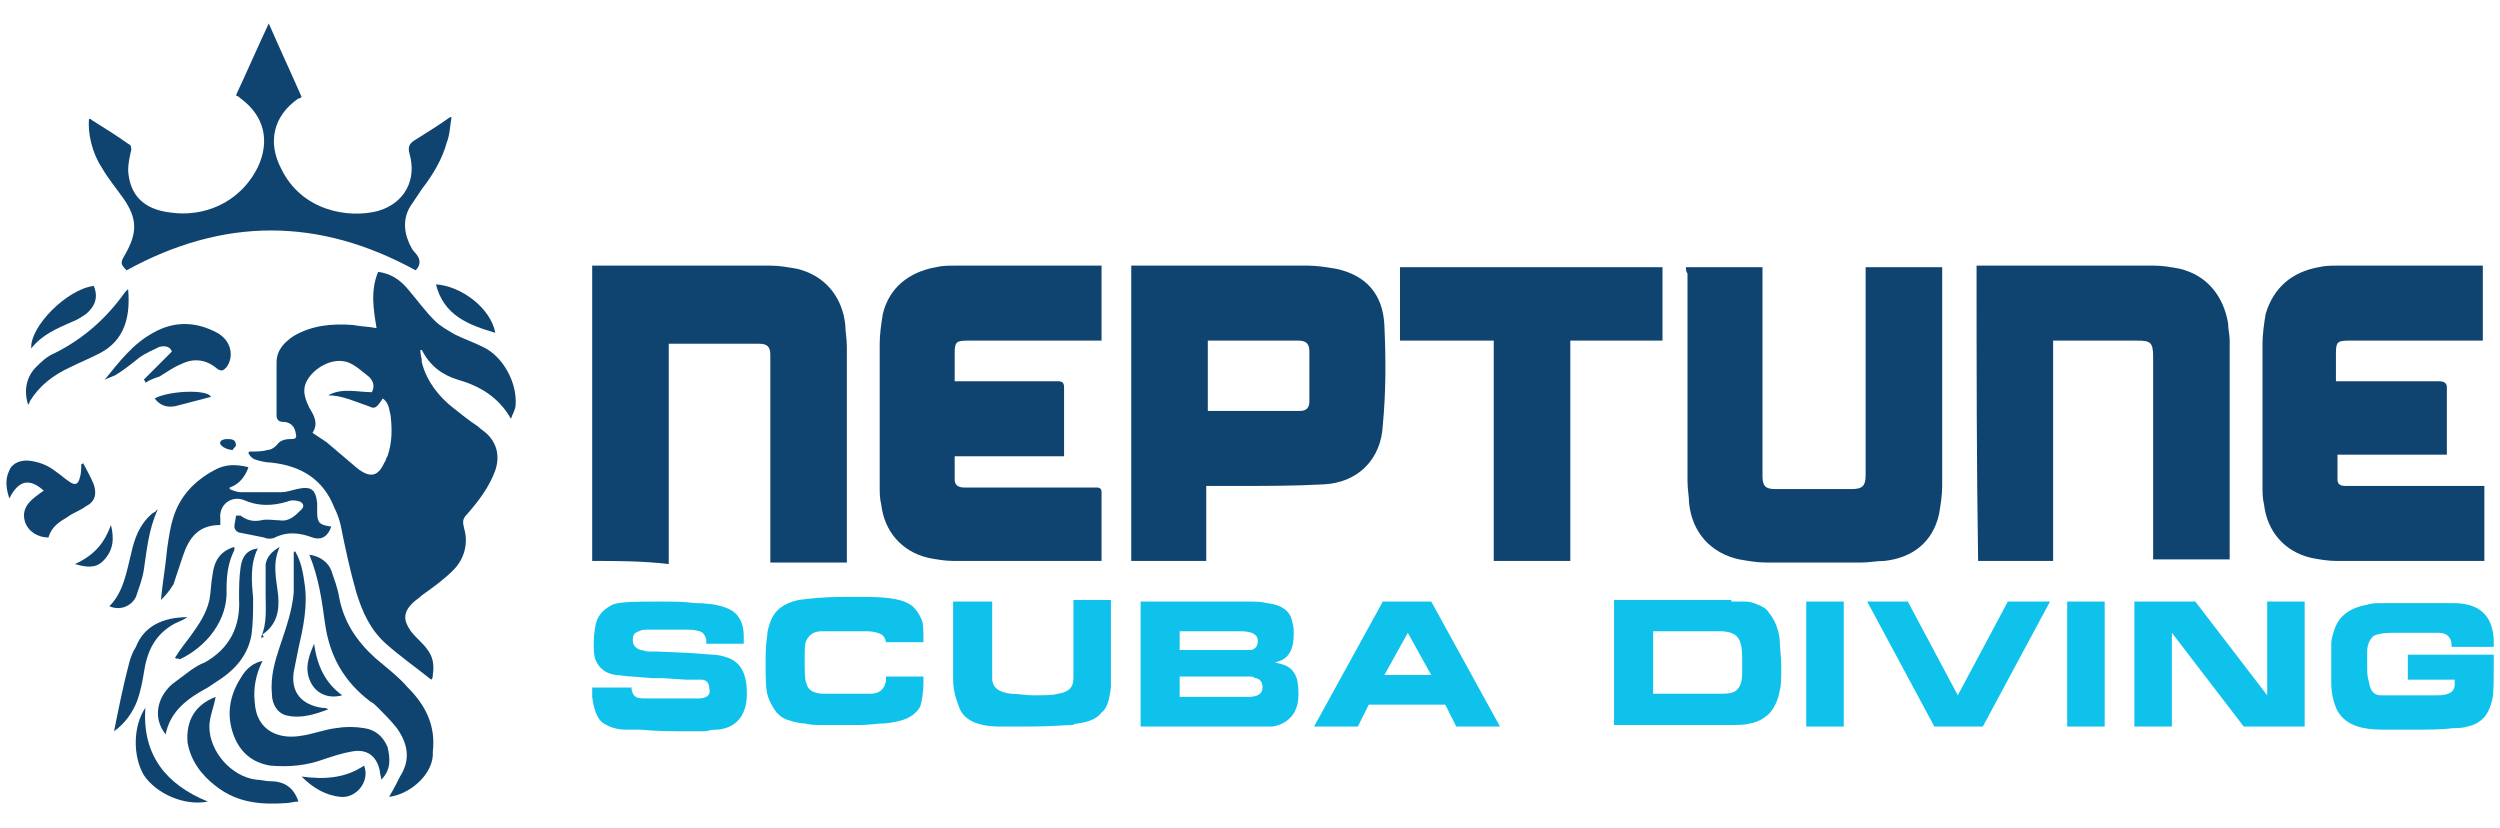<?xml version="1.0" encoding="utf-8"?>
<!-- Generator: Adobe Illustrator 23.0.4, SVG Export Plug-In . SVG Version: 6.00 Build 0)  -->
<svg version="1.1" id="Layer_1" xmlns="http://www.w3.org/2000/svg" xmlns:xlink="http://www.w3.org/1999/xlink" x="0px" y="0px"
	 viewBox="0 0 160 53" style="enable-background:new 0 0 160 53;" xml:space="preserve">
<style type="text/css">
	.st0{fill-rule:evenodd;clip-rule:evenodd;fill:#0F4470;}
	.st1{fill:#0FC2EC;}
</style>
<g>
	<g>
		<path class="st0" d="M27.6,43.5c-1-0.8-2-1.5-2.9-2.3c-1-0.9-1.5-2-1.9-3.3c-0.4-1.4-0.7-2.8-1-4.3c-0.1-0.4-0.2-0.7-0.4-1.1
			c-0.7-1.8-2.1-2.7-4.1-2.9c-0.3,0-0.7-0.1-1-0.2c-0.2-0.1-0.3-0.2-0.4-0.4c0,0,0-0.1,0.1-0.1c0.4,0,0.8,0,1.1-0.1
			c0.2,0,0.4-0.1,0.6-0.3c0.2-0.3,0.5-0.4,0.9-0.4c0.4,0,0.4-0.1,0.3-0.5c-0.1-0.4-0.4-0.6-0.8-0.6c-0.3,0-0.4-0.2-0.4-0.4
			c0-1.1,0-2.2,0-3.4c0-0.8,0.5-1.3,1.1-1.7c1.2-0.7,2.5-0.8,3.8-0.7c0.5,0.1,1,0.1,1.5,0.2c-0.2-1.2-0.4-2.4,0.1-3.6
			c0.8,0.1,1.4,0.5,1.9,1.1c0.6,0.7,1.1,1.4,1.7,2c0.4,0.4,0.8,0.6,1.3,0.9c0.6,0.3,1.2,0.5,1.8,0.8c1.3,0.6,2.2,2.3,2.1,3.7
			c0,0.3-0.2,0.6-0.3,0.9c-0.8-1.4-2-2.1-3.4-2.5c-1-0.3-1.8-0.9-2.3-1.9c0,0-0.1,0-0.1,0c0,0.3,0.1,0.5,0.1,0.8
			c0.3,1.2,1.1,2.2,2,2.9c0.5,0.4,1,0.8,1.6,1.2c0.2,0.2,0.4,0.3,0.6,0.5c0.6,0.6,0.8,1.4,0.5,2.3c-0.4,1.1-1.1,2-1.8,2.8
			c-0.3,0.3-0.3,0.5-0.2,0.9c0.3,1,0,2-0.7,2.7c-0.6,0.6-1.3,1.1-2,1.6c-0.2,0.2-0.4,0.3-0.6,0.5c-0.6,0.6-0.6,1.1-0.1,1.8
			c0.3,0.4,0.7,0.7,1,1.1c0.4,0.5,0.5,1,0.4,1.7C27.7,43.3,27.7,43.4,27.6,43.5z M24.5,25.5c-0.4,0.6-0.5,0.7-0.9,0.5
			c-0.9-0.3-1.7-0.7-2.6-0.7c0.9-0.5,1.9-0.2,2.8-0.2c0.2-0.4,0.1-0.7-0.2-1c-0.4-0.3-0.8-0.7-1.3-0.9c-0.8-0.3-1.8,0.1-2.4,0.8
			c-0.6,0.7-0.5,1.3-0.1,2.1c0.3,0.5,0.6,1,0.2,1.6c0.3,0.2,0.6,0.4,0.9,0.6c0.7,0.6,1.3,1.1,2,1.7c0.8,0.6,1.3,0.5,1.7-0.4
			c0.1-0.1,0.1-0.3,0.2-0.4c0.3-0.9,0.3-1.7,0.2-2.6C24.9,26.2,24.9,25.8,24.5,25.5z"/>
		<path class="st0" d="M26.6,17.3c-6.2-3.4-12.3-3.4-18.5,0c-0.4-0.4-0.4-0.5-0.1-1c0.8-1.4,0.8-2.3-0.1-3.6c-0.5-0.7-1-1.3-1.4-2
			C5.9,9.8,5.6,8.5,5.7,7.6c0.1,0,0.2,0.1,0.2,0.1c0.8,0.5,1.6,1,2.3,1.5c0.2,0.1,0.2,0.2,0.2,0.4c-0.1,0.4-0.2,0.9-0.2,1.3
			c0.1,1.6,1,2.5,2.7,2.7c2,0.3,4.4-0.5,5.6-2.9c0.8-1.7,0.4-3.3-1.1-4.4c-0.1-0.1-0.1-0.1-0.3-0.2c0.7-1.5,1.4-3.1,2.1-4.6
			c0.7,1.6,1.4,3.1,2.1,4.7c-0.1,0.1-0.1,0.1-0.2,0.1c-1.6,1.1-2,2.8-1.1,4.5c1.3,2.7,4.3,3.2,6.2,2.7c1.7-0.5,2.5-2,2-3.7
			c-0.1-0.4,0-0.6,0.3-0.8c0.8-0.5,1.6-1,2.3-1.5c0,0,0.1,0,0.1,0c-0.1,0.5-0.1,1.1-0.3,1.6c-0.3,1.1-0.9,2.1-1.6,3
			c-0.2,0.3-0.4,0.6-0.6,0.9c-0.6,0.8-0.6,1.7-0.2,2.6c0.1,0.2,0.2,0.4,0.3,0.5C27,16.6,26.9,17,26.6,17.3z"/>
		<path class="st0" d="M24.9,51c0.3-0.5,0.5-0.9,0.7-1.3c0.7-1.1,0.5-2.1-0.2-3.1c-0.4-0.5-0.8-0.9-1.2-1.3
			c-0.2-0.2-0.3-0.3-0.5-0.4c-1.7-1.3-2.6-2.9-2.9-5c-0.2-1.5-0.4-2.9-1-4.4c0.7,0.1,1.2,0.5,1.4,1c0.2,0.6,0.4,1.1,0.5,1.7
			c0.3,1.6,1.1,2.8,2.3,3.9c0.7,0.6,1.5,1.2,2.1,1.9c1.1,1.1,1.8,2.4,1.6,4.1C27.8,49.4,26.4,50.8,24.9,51z"/>
		<path class="st0" d="M10.3,38.4c0.1-1.1,0.3-2.2,0.4-3.3c0.1-0.7,0.2-1.4,0.4-2c0.4-1.3,1.3-2.3,2.6-3c0.7-0.4,1.4-0.4,2.2-0.2
			c-0.2,0.6-0.6,1.1-1.2,1.3c0,0,0,0.1,0,0.1c0.2,0.1,0.5,0.2,0.7,0.2c0.9,0,1.7,0,2.6,0c0.3,0,0.6-0.1,1-0.2c0.9-0.2,1.2,0,1.3,0.9
			c0,0.2,0,0.4,0,0.6c0,0.7,0.2,0.8,0.9,0.9c-0.2,0.6-0.6,0.9-1.2,0.7c-0.8-0.3-1.6-0.4-2.4,0c-0.2,0.1-0.5,0.1-0.7,0
			c-0.5-0.1-1-0.2-1.5-0.3c-0.2,0-0.4-0.2-0.4-0.4c0-0.2,0.1-0.5,0.1-0.7c0,0,0.3,0,0.3,0c0.4,0.3,0.8,0.4,1.3,0.3
			c0.4-0.1,0.8,0,1.2,0c0.6,0.1,1-0.3,1.4-0.7c0.2-0.2,0.1-0.4-0.1-0.5c-0.3-0.1-0.6-0.1-0.8,0c-1,0.3-1.9,0.3-2.8-0.1
			c-0.8-0.3-1.6,0.3-1.5,1.2c0,0.1,0,0.2,0,0.4c-1.4,0-2,0.8-2.4,2c-0.2,0.6-0.4,1.2-0.6,1.8C10.8,37.9,10.5,38.2,10.3,38.4
			C10.3,38.4,10.3,38.4,10.3,38.4z"/>
		<path class="st0" d="M16.8,42.3c-0.4,0.8-0.6,1.7-0.5,2.6c0.1,2,1.7,2.4,2.9,2.2c0.8-0.1,1.5-0.4,2.3-0.5c0.6-0.1,1.2-0.1,1.8,0
			c0.7,0.1,1.2,0.5,1.5,1.2c0.2,0.8,0.2,1.5-0.4,2.1c0-0.2-0.1-0.4-0.1-0.6c-0.2-0.9-0.8-1.4-1.8-1.2c-0.6,0.1-1.2,0.3-1.8,0.5
			c-1.1,0.4-2.2,0.5-3.4,0.4c-1.2-0.2-2-0.9-2.4-2.1c-0.4-1.2-0.2-2.4,0.5-3.5C15.8,42.7,16.3,42.4,16.8,42.3z"/>
		<path class="st0" d="M10.6,47c-0.8-1-0.6-2.3,0.4-3.2c0.4-0.3,0.8-0.6,1.2-0.9c0.3-0.2,0.6-0.4,0.9-0.5c1.6-0.9,2.3-2.3,2.2-4.1
			c0-0.7,0-1.3,0.1-2c0.1-0.7,0.4-1.1,1.1-1.2c-0.5,1-0.4,2.1-0.3,3.2c0,0.8,0,1.5-0.1,2.3c-0.2,1.2-0.9,2.1-1.9,2.8
			c-0.3,0.2-0.6,0.4-0.9,0.6C12,44.7,10.9,45.5,10.6,47z"/>
		<path class="st0" d="M5.3,29.6c0.2,0.4,0.5,0.9,0.7,1.4c0.2,0.6,0.1,1.1-0.5,1.4c-0.4,0.3-0.8,0.4-1.2,0.7c-0.5,0.3-1,0.6-1.2,1.3
			c-0.7,0-1.3-0.4-1.5-1c-0.3-1,0.5-1.5,1.2-2c-0.9-0.8-1.6-0.7-2.2,0.5c-0.2-0.6-0.3-1.2,0-1.8c0.2-0.5,0.8-0.7,1.4-0.6
			c0.6,0.1,1.1,0.3,1.6,0.7c0.3,0.2,0.5,0.4,0.8,0.6C4.8,31.1,5,31,5.1,30.6c0.1-0.3,0.1-0.6,0.1-0.9C5.3,29.7,5.3,29.7,5.3,29.6z"
			/>
		<path class="st0" d="M13.8,44.6c-0.1,0.6-0.4,1.3-0.4,1.9c0,1.6,1.4,3.2,3,3.4c0.3,0,0.6,0.1,0.9,0.1c0.9,0,1.5,0.4,1.8,1.3
			c-0.3,0-0.6,0.1-0.8,0.1c-1.6,0.1-3.1,0-4.5-1.1c-0.9-0.7-1.6-1.6-1.8-2.8C11.9,46.1,12.5,45.1,13.8,44.6z"/>
		<path class="st0" d="M9.2,24.3c0.6-0.6,1.2-1.2,1.8-1.8c-0.1-0.3-0.4-0.4-0.8-0.3c-0.4,0.2-0.9,0.4-1.3,0.7
			c-0.5,0.4-1,0.8-1.5,1.1c-0.2,0.1-0.5,0.2-0.7,0.3c0.9-1.1,1.8-2.3,3.1-3c1.4-0.8,2.8-0.7,4.1,0c0.9,0.5,1.1,1.5,0.6,2.2
			c-0.2,0.2-0.3,0.3-0.6,0.1c-0.7-0.6-1.5-0.7-2.3-0.3c-0.5,0.2-0.9,0.5-1.4,0.8c-0.3,0.1-0.6,0.2-0.9,0.4
			C9.3,24.4,9.3,24.4,9.2,24.3z"/>
		<path class="st0" d="M18.9,35.3c0.4,0.7,0.5,1.4,0.6,2.1c0.2,1.4-0.1,2.8-0.4,4.1c-0.1,0.5-0.2,1-0.3,1.5
			c-0.2,1.3,0.5,2.1,1.8,2.3c0.1,0,0.3,0,0.4,0.1c-0.8,0.3-1.7,0.6-2.6,0.4c-0.6-0.1-1-0.7-1-1.4c-0.1-1.1,0.2-2.1,0.5-3
			c0.4-1.2,0.8-2.3,0.9-3.5c0-0.8,0-1.7,0-2.5C18.8,35.3,18.8,35.3,18.9,35.3z"/>
		<path class="st0" d="M1.8,25.9c-0.3-0.9-0.1-1.8,0.5-2.4c0.3-0.3,0.7-0.7,1.2-0.9c1.8-0.9,3.3-2.2,4.5-3.9
			c0.1-0.1,0.1-0.1,0.2-0.2c0.2,2.2-0.5,3.5-2,4.2c-0.6,0.3-1.1,0.5-1.7,0.8c-1.1,0.5-2,1.2-2.6,2.2C1.9,25.7,1.9,25.8,1.8,25.9z"/>
		<path class="st0" d="M12,39.5c-0.3,0.2-0.6,0.3-0.8,0.4c-1.3,0.7-1.8,1.8-2,3.2c-0.1,0.6-0.2,1.1-0.4,1.7c-0.3,0.8-0.8,1.5-1.5,2
			c0.3-1.5,0.6-3,1-4.5c0.1-0.3,0.2-0.6,0.4-0.9C9.2,40.1,10.4,39.5,12,39.5z"/>
		<path class="st0" d="M11.2,42.1c0.3-0.5,0.7-1,1-1.4c0.5-0.7,1-1.4,1.2-2.3c0.1-0.5,0.1-1.1,0.2-1.6c0.1-0.8,0.4-1.5,1.4-1.8
			c0,0.1,0,0.2,0,0.2c-0.4,0.8-0.5,1.6-0.5,2.5c0.1,2-1.3,3.7-3,4.5C11.4,42.1,11.3,42.2,11.2,42.1C11.3,42.1,11.3,42.1,11.2,42.1z"
			/>
		<path class="st0" d="M9.3,45.3c-0.2,3,1.3,4.9,4,6c-1.5,0.3-3.3-0.5-4.1-1.7C8.5,48.4,8.5,46.5,9.3,45.3z"/>
		<path class="st0" d="M10.1,32.6c-0.6,1.3-0.7,2.6-0.9,3.9c-0.1,0.6-0.3,1.1-0.5,1.7c-0.3,0.6-1,0.9-1.7,0.6
			c0.9-0.9,1.1-2.2,1.4-3.4c0.2-0.9,0.5-1.8,1.3-2.5c0.1-0.1,0.2-0.1,0.3-0.2C9.9,32.7,10,32.7,10.1,32.6z"/>
		<path class="st0" d="M6,18.3c0.3,0.7,0.1,1.3-0.5,1.8c-0.3,0.2-0.6,0.4-0.9,0.5C3.7,21,2.7,21.4,2,22.3C1.9,20.9,4.3,18.5,6,18.3z
			"/>
		<path class="st0" d="M31.7,21.3c-1.7-0.5-3.3-1.1-3.8-3.1C29.5,18.3,31.4,19.7,31.7,21.3z"/>
		<path class="st0" d="M19.3,49.7c1.5,0.2,2.8,0.1,4-0.7c0.4,1-0.5,2.1-1.5,2C20.8,50.9,20,50.4,19.3,49.7z"/>
		<path class="st0" d="M16.7,40.8c0.4-0.9,0.3-1.8,0.3-2.8c0-0.6,0-1.3,0-1.9c0.1-0.5,0.4-0.8,0.9-1.1c-0.5,1.1-0.2,2.1-0.1,3.1
			c0.1,1-0.1,1.9-1,2.5C16.9,40.8,16.9,40.8,16.7,40.8C16.8,40.8,16.8,40.8,16.7,40.8z"/>
		<path class="st0" d="M20.1,41.2c0.2,1.4,0.7,2.5,1.8,3.3c-1.1,0.3-2-0.3-2.2-1.4C19.6,42.5,19.8,41.9,20.1,41.2z"/>
		<path class="st0" d="M9.9,25.5c0.9-0.5,3.4-0.6,3.6-0.1c-0.8,0.2-1.5,0.4-2.3,0.6C10.6,26.1,10.2,25.9,9.9,25.5z"/>
		<path class="st0" d="M7.1,33.6c0.2,0.8,0.2,1.6-0.5,2.3c-0.5,0.5-1.1,0.4-1.8,0.2C6.1,35.5,6.7,34.7,7.1,33.6z"/>
		<path class="st0" d="M14.9,28.8c-0.4,0-0.9-0.3-0.8-0.5c0-0.1,0.2-0.2,0.4-0.2c0.3,0,0.6,0,0.6,0.4C15.1,28.6,14.9,28.7,14.9,28.8
			z"/>
	</g>
	<g>
		<path class="st0" d="M126.5,17c1.4,0,2.7,0,4,0c2.5,0,4.9,0,7.4,0c0.5,0,1.1,0.1,1.6,0.2c1.7,0.4,2.8,1.7,3.1,3.5
			c0,0.4,0.1,0.7,0.1,1.1c0,4.6,0,9.1,0,13.7c0,0.1,0,0.2,0,0.3c-1.6,0-3.2,0-4.9,0c0-0.1,0-0.3,0-0.4c0-4.1,0-8.2,0-12.3
			c0-0.1,0-0.2,0-0.3c0-0.9-0.2-1-1-1c-1.3,0-2.5,0-3.8,0c-0.5,0-1.1,0-1.6,0c0,4.7,0,9.4,0,14.1c-1.6,0-3.2,0-4.8,0
			C126.5,29.7,126.5,23.4,126.5,17z"/>
		<path class="st0" d="M37.9,35.9c0-6.3,0-12.6,0-18.9c0.2,0,0.3,0,0.4,0c3.7,0,7.3,0,11,0c0.6,0,1.1,0.1,1.7,0.2
			c1.7,0.4,2.9,1.7,3.1,3.6c0,0.4,0.1,0.9,0.1,1.4c0,4.4,0,8.8,0,13.3c0,0.2,0,0.3,0,0.5c-1.6,0-3.2,0-4.9,0c0-0.1,0-0.3,0-0.4
			c0-4.2,0-8.3,0-12.5c0-0.1,0-0.3,0-0.4c0-0.5-0.2-0.7-0.7-0.7c-1.2,0-2.5,0-3.7,0c-0.7,0-1.4,0-2.1,0c0,4.7,0,9.4,0,14.1
			C41.1,35.9,39.5,35.9,37.9,35.9z"/>
		<path class="st0" d="M107.9,17.1c1.6,0,3.2,0,4.9,0c0,0.2,0,0.3,0,0.5c0,4.2,0,8.3,0,12.5c0,0.1,0,0.3,0,0.4
			c0,0.6,0.2,0.8,0.8,0.8c0.8,0,1.7,0,2.5,0c0.8,0,1.6,0,2.4,0c0.7,0,0.9-0.2,0.9-0.9c0-2.5,0-5,0-7.5c0-1.8,0-3.5,0-5.3
			c0-0.1,0-0.3,0-0.5c1.6,0,3.2,0,4.9,0c0,0.1,0,0.3,0,0.4c0,4.5,0,9.1,0,13.6c0,0.6-0.1,1.2-0.2,1.8c-0.4,1.8-1.7,2.8-3.5,3
			c-0.5,0-1,0.1-1.4,0.1c-2.1,0-4.1,0-6.2,0c-0.6,0-1.1-0.1-1.7-0.2c-1.8-0.4-3-1.7-3.2-3.6c0-0.4-0.1-0.9-0.1-1.4
			c0-4.4,0-8.8,0-13.3C107.9,17.4,107.9,17.2,107.9,17.1z"/>
		<path class="st0" d="M158.9,17c0,1.6,0,3.1,0,4.8c-0.2,0-0.3,0-0.5,0c-2.7,0-5.4,0-8.1,0c-0.7,0-0.8,0.1-0.8,0.8
			c0,0.6,0,1.2,0,1.8c0.2,0,0.3,0,0.5,0c2,0,4,0,6.1,0c0.3,0,0.5,0.1,0.5,0.4c0,1.3,0,2.6,0,3.9c0,0.1,0,0.3,0,0.4c-2.3,0-4.6,0-7,0
			c0,0.6,0,1.1,0,1.6c0,0.3,0.2,0.4,0.5,0.4c0.3,0,0.5,0,0.8,0c2.5,0,5,0,7.6,0c0.2,0,0.3,0,0.5,0c0,1.6,0,3.2,0,4.8
			c-0.2,0-0.3,0-0.4,0c-3,0-6,0-9.1,0c-0.5,0-1.1-0.1-1.6-0.2c-1.7-0.4-2.8-1.7-3-3.4c-0.1-0.4-0.1-0.8-0.1-1.2c0-3,0-6.1,0-9.1
			c0-0.6,0.1-1.3,0.2-1.9c0.5-1.7,1.7-2.7,3.4-3c0.4-0.1,0.8-0.1,1.2-0.1c2.9,0,5.9,0,8.8,0C158.6,17,158.8,17,158.9,17z"/>
		<path class="st0" d="M61.1,24.4c0.2,0,0.4,0,0.5,0c2,0,4,0,6.1,0c0.3,0,0.4,0.1,0.4,0.4c0,1.3,0,2.6,0,4c0,0.1,0,0.2,0,0.4
			c-2.3,0-4.6,0-7,0c0,0.5,0,1,0,1.5c0,0.4,0.3,0.5,0.6,0.5c1.3,0,2.6,0,3.9,0c1.5,0,3,0,4.5,0c0.2,0,0.4,0,0.4,0.3
			c0,1.4,0,2.8,0,4.2c0,0.1,0,0.1,0,0.2c-0.1,0-0.3,0-0.4,0c-3,0-6.1,0-9.1,0c-0.5,0-1.1-0.1-1.6-0.2c-1.7-0.4-2.8-1.7-3-3.4
			c-0.1-0.4-0.1-0.8-0.1-1.2c0-3,0-6.1,0-9.1c0-0.6,0.1-1.3,0.2-1.9c0.4-1.7,1.7-2.7,3.4-3c0.4-0.1,0.8-0.1,1.3-0.1
			c2.9,0,5.8,0,8.8,0c0.2,0,0.3,0,0.5,0c0,1.6,0,3.2,0,4.8c-0.2,0-0.3,0-0.5,0c-2.7,0-5.4,0-8.1,0c-0.7,0-0.8,0.1-0.8,0.8
			C61.1,23.2,61.1,23.8,61.1,24.4z"/>
		<path class="st0" d="M95.6,21.8c-2,0-4,0-6,0c0-1.6,0-3.1,0-4.7c5.6,0,11.2,0,16.8,0c0,1.6,0,3.1,0,4.7c-2,0-3.9,0-5.9,0
			c0,4.7,0,9.4,0,14.1c-1.6,0-3.2,0-4.9,0C95.6,31.2,95.6,26.5,95.6,21.8z"/>
		<path class="st0" d="M88.6,20.8c-0.1-2-1.2-3.2-3.1-3.6c-0.6-0.1-1.2-0.2-1.8-0.2c-3.6,0-7.3,0-10.9,0c-0.1,0-0.3,0-0.4,0
			c0,6.3,0,12.6,0,18.9c1.6,0,3.2,0,4.8,0c0-1.6,0-3.2,0-4.8c0.7,0,1.4,0,2,0c1.8,0,3.7,0,5.5-0.1c2.2-0.1,3.7-1.6,3.8-3.8
			C88.7,25.1,88.7,23,88.6,20.8z M83.8,25.7c0,0.4-0.2,0.6-0.6,0.6c-2,0-3.9,0-5.9,0c0-1.5,0-3,0-4.5c0.1,0,0.1,0,0.1,0
			c1.9,0,3.8,0,5.7,0c0.5,0,0.7,0.2,0.7,0.7C83.8,23.6,83.8,24.7,83.8,25.7z"/>
	</g>
	<g>
		<path class="st1" d="M40.4,43.8c0,0.4,0.1,0.7,0.3,0.8c0.1,0.1,0.4,0.1,0.9,0.1l0.7,0h1.8h0.6c0.5,0,0.8-0.2,0.7-0.6
			c0-0.4-0.2-0.6-0.5-0.6c-0.1,0-0.3,0-0.5,0l-0.5,0l-1.5-0.1l-0.7,0l-1.2-0.1c-0.4,0-0.8-0.1-1.1-0.1c-0.7-0.1-1.1-0.5-1.3-1
			c-0.1-0.3-0.1-0.7-0.1-1c0-0.7,0.1-1.2,0.2-1.5c0.2-0.5,0.6-0.8,1-1c0.5-0.2,1.5-0.2,3-0.2c0.8,0,1.6,0,2.3,0.1
			c1.1,0,1.8,0.2,2.2,0.4c0.6,0.3,0.9,0.9,0.9,1.7v0.5h-2.4l0-0.3c-0.1-0.3-0.2-0.4-0.4-0.5c-0.1,0-0.3-0.1-0.7-0.1l-0.7,0H42
			l-0.6,0c-0.2,0-0.3,0-0.5,0.1c-0.3,0.1-0.4,0.2-0.4,0.6c0,0.3,0.2,0.5,0.5,0.6c0.2,0,0.3,0.1,0.5,0.1l0.6,0l2.2,0.1l1.3,0.1
			c0.4,0,0.7,0.1,1,0.2c0.8,0.3,1.2,1,1.2,2.3c0,1.4-0.7,2.2-1.9,2.3c-0.2,0-0.4,0-0.7,0.1c-0.5,0-1.1,0-1.6,0c-0.6,0-1.5,0-2.6-0.1
			c-0.3,0-0.6,0-0.9,0c-0.7,0-1.2-0.2-1.6-0.5c-0.3-0.3-0.5-0.8-0.6-1.6l0-0.6H40.4z"/>
		<path class="st1" d="M56.4,40.6c-0.2-0.1-0.5-0.2-0.9-0.2h-1.5c-0.8,0-1.2,0-1.4,0c-0.5,0-0.8,0.2-1,0.6c-0.1,0.2-0.1,0.6-0.1,1.2
			c0,0.8,0,1.3,0.1,1.5c0.1,0.5,0.5,0.7,1.2,0.7l1.6,0l1.3,0c0.6,0,0.9-0.3,1-0.8l0-0.3h2.4v0.4c0,0.6-0.1,1.2-0.2,1.5
			c-0.1,0.2-0.2,0.3-0.3,0.4c-0.4,0.4-1,0.6-2,0.7c-0.5,0-1,0.1-1.5,0.1c-0.2,0-0.5,0-0.9,0c-0.7,0-1.3,0-1.6,0
			c-0.4,0-0.7,0-1.1-0.1c-0.3,0-0.7-0.1-1-0.2c-0.4-0.1-0.6-0.3-0.8-0.5c-0.3-0.4-0.5-0.8-0.6-1.2c-0.1-0.5-0.1-1.1-0.1-1.8
			c0-0.7,0-1.3,0.1-1.9c0-0.3,0.1-0.6,0.2-0.9c0.3-0.8,0.9-1.2,1.8-1.4c0.7-0.1,1.7-0.2,3-0.2h1.1c1.4,0,2.3,0.1,2.9,0.4
			c0.4,0.2,0.7,0.6,0.9,1.1c0.1,0.2,0.1,0.7,0.1,1.4h-2.4C56.7,41,56.6,40.7,56.4,40.6z"/>
		<path class="st1" d="M61.1,38.5h2.4V43c0,0.2,0,0.4,0,0.4c0,0.6,0.4,0.9,1.2,1c0.5,0,0.9,0.1,1.4,0.1c0.8,0,1.3,0,1.6-0.1
			c0.7-0.1,1-0.4,1-1c0-0.2,0-0.4,0-0.6v-4.4h2.4v5.2l0,0.4c-0.1,0.7-0.2,1.3-0.6,1.6c-0.3,0.4-0.8,0.6-1.5,0.7
			c-0.2,0-0.3,0.1-0.4,0.1c-0.4,0-1.3,0.1-2.9,0.1l-1.7,0c-1.4,0-2.3-0.4-2.6-1.2c-0.2-0.5-0.4-1.1-0.4-1.8l0-0.6V38.5z"/>
		<path class="st1" d="M79,38.5c0.4,0,0.7,0,0.9,0c0.4,0,0.8,0,1.2,0.1c0.9,0.1,1.5,0.5,1.6,1.2c0.1,0.3,0.1,0.5,0.1,0.8
			c0,0.9-0.3,1.5-0.9,1.7l-0.3,0.1l0.4,0.1c0.8,0.2,1.1,0.8,1.1,1.8c0,0.3,0,0.6-0.1,0.9c-0.2,0.7-0.8,1.2-1.6,1.3
			c-0.2,0-0.4,0-0.7,0H73v-8H79z M75.5,40.3v1.3h4.1c0.2,0,0.3,0,0.5,0c0.3-0.1,0.4-0.3,0.4-0.6c0-0.4-0.4-0.6-1.1-0.6H75.5z
			 M75.5,43.3v1.3h4.4c0.6,0,0.9-0.2,0.9-0.6c0-0.3-0.1-0.5-0.4-0.6c-0.1,0-0.2-0.1-0.3-0.1H75.5z"/>
		<path class="st1" d="M88.5,38.5h3.1l4.4,8h-2.8l-0.7-1.4h-4.9l-0.7,1.4h-2.8L88.5,38.5z M88.6,43.2h3l-1.5-2.7L88.6,43.2z"/>
		<path class="st1" d="M110.8,38.5c0.3,0,0.6,0,0.9,0c0.3,0,0.6,0.1,0.8,0.2c0.3,0.1,0.6,0.3,0.7,0.5c0.4,0.5,0.6,1,0.7,1.7
			c0,0.5,0.1,1.1,0.1,1.8c0,0.7,0,1.2-0.1,1.5c-0.1,0.6-0.3,1-0.6,1.4c-0.3,0.3-0.7,0.6-1.3,0.7c-0.3,0.1-0.8,0.1-1.5,0.1h-7.2v-8
			H110.8z M105.8,40.5v3.9h4.4c0.5,0,0.9-0.1,1-0.3c0.2-0.2,0.3-0.5,0.3-1.1c0-0.2,0-0.5,0-0.7c0-0.4,0-0.8-0.1-1.1
			c-0.1-0.5-0.5-0.8-1.3-0.8H105.8z"/>
		<path class="st1" d="M115.6,38.5h2.4v8h-2.4V38.5z"/>
		<path class="st1" d="M122.1,38.5l3.2,6l3.2-6h2.7l-4.3,8h-3.1l-4.3-8H122.1z"/>
		<path class="st1" d="M132.3,38.5h2.4v8h-2.4V38.5z"/>
		<path class="st1" d="M140.5,38.5l4.6,6v-6h2.4v8h-3.9l-4.6-6v6h-2.4v-8H140.5z"/>
		<path class="st1" d="M156.9,41.3c0-0.5-0.3-0.8-0.8-0.8c-0.3,0-0.8,0-1.6,0l-1.5,0c-0.5,0-0.9,0.1-1.1,0.2c-0.2,0.2-0.4,0.5-0.4,1
			c0,0.3,0,0.6,0,0.9c0,0.4,0,0.7,0.1,1c0.1,0.6,0.3,0.9,0.8,0.9c0.2,0,0.5,0,0.9,0h1l1.7,0c0.7,0,1.1-0.2,1.1-0.7v-0.3h-3v-1.6h5.5
			v0.3c0,1.4,0,2.2-0.1,2.6c-0.1,0.4-0.2,0.7-0.5,1.1c-0.3,0.3-0.6,0.5-1.1,0.6c-0.3,0.1-0.6,0.1-0.9,0.1c-0.7,0.1-1.7,0.1-2.8,0.1
			l-1.7,0c-0.7,0-1.3-0.1-1.6-0.2c-0.6-0.2-1-0.5-1.3-1c-0.2-0.4-0.4-1-0.4-1.8c0-0.6,0-1.3,0-1.9c0-0.3,0-0.5,0-0.6
			c0-0.3,0.1-0.6,0.2-0.9c0.3-0.9,1-1.4,2.1-1.6c0.3-0.1,0.6-0.1,0.9-0.1c0.4,0,1.1,0,2,0c1.2,0,2,0,2.6,0c1.7,0,2.5,0.8,2.6,2.3
			v0.5H156.9z"/>
	</g>
</g>
</svg>
